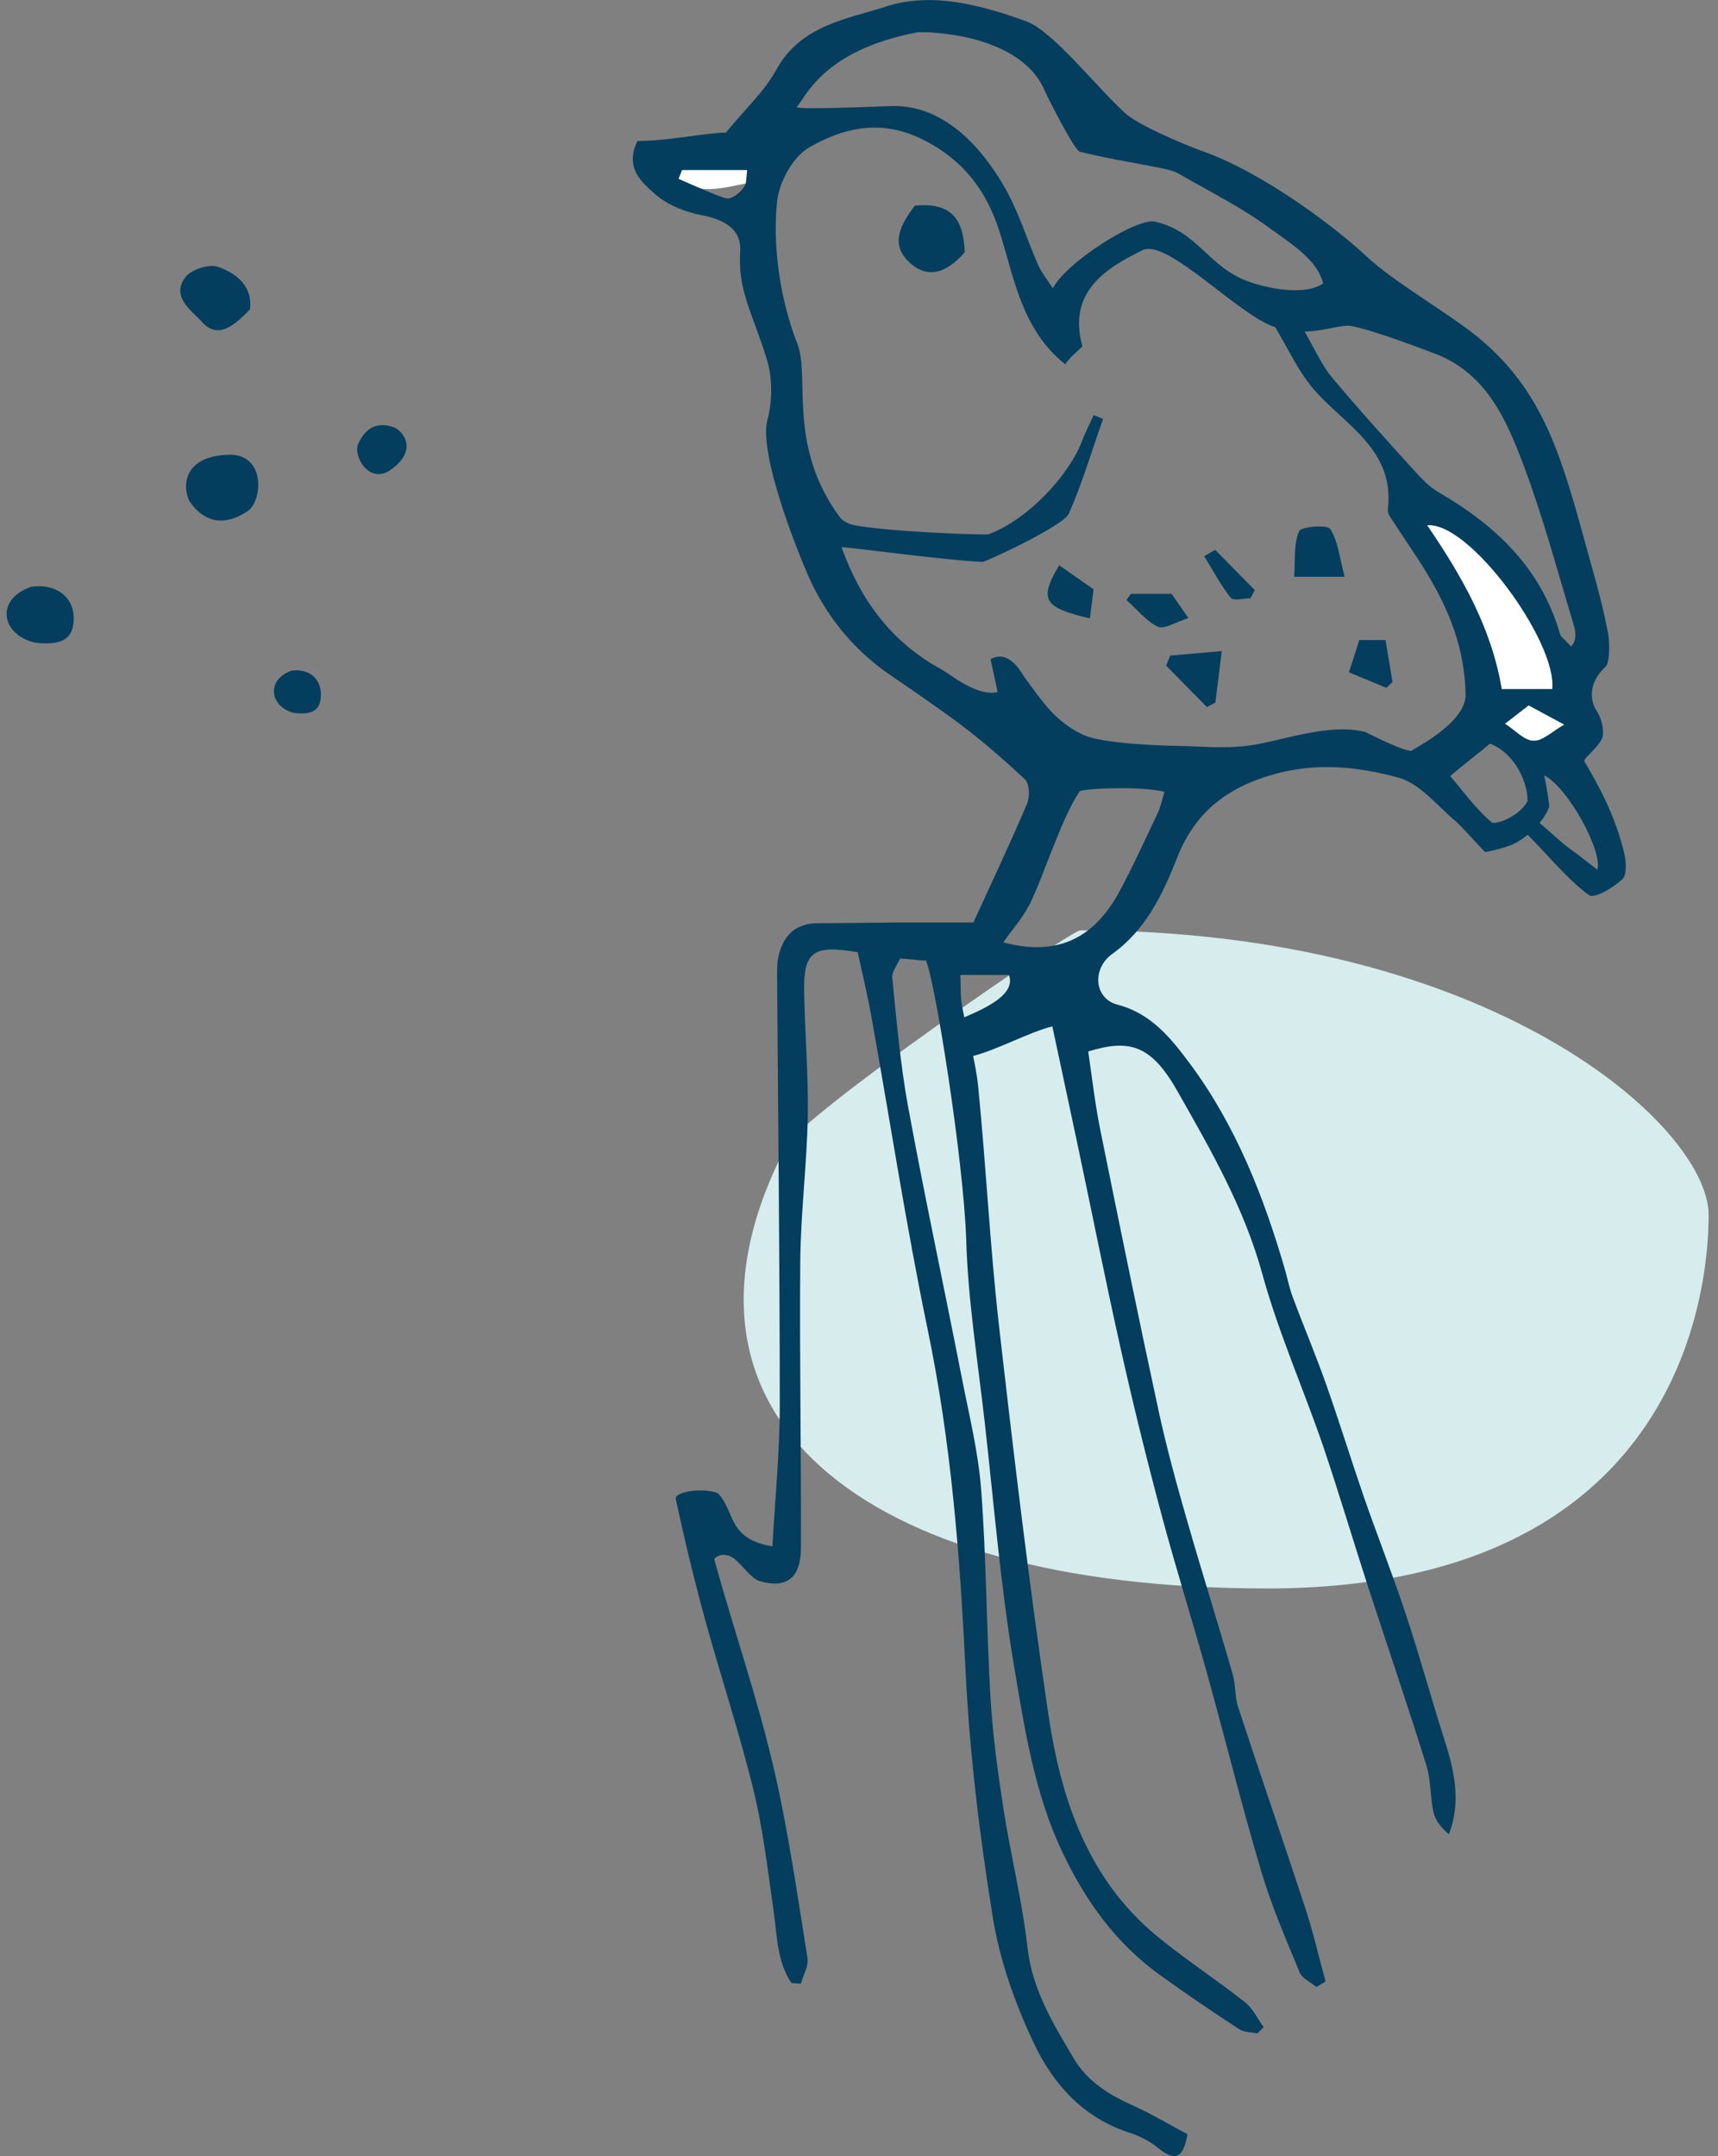 <svg width="283" height="355" viewBox="0 0 283 355" fill="none" xmlns="http://www.w3.org/2000/svg">
<rect x="0" y="0" width="283" height="355" fill="#808080" stroke="none"/>
<g clip-path="url(#clip0_201_1984)">
<path d="M281.46 200.079C281.46 213.006 276.373 261.547 208.707 261.547C141.013 261.547 106.836 232.422 129.464 188.776C132.159 183.606 176.344 153.188 177.967 153.188C245.661 153.188 281.46 185.448 281.46 200.079Z" fill="#D7EDED"/>
<path d="M41.175 50.907C41.643 47.139 38.948 44.966 35.841 43.921C34.357 43.426 31.415 44.416 30.48 45.709C28.143 48.954 31.635 51.182 33.284 53.024C35.924 55.94 38.591 53.629 41.203 50.907H41.175Z" fill="#043E5E"/>
<path d="M38.085 74.873C30.394 74.873 29.843 79.887 31.264 82.618C33.52 85.846 36.743 86.843 40.765 84.185C43.225 82.559 43.807 75.073 38.085 74.873Z" fill="#043E5E"/>
<path d="M64.068 77.548C68.545 74.632 66.969 71.505 65.109 70.453C62.576 69.43 60.322 70.071 58.986 73.143C58.169 75.023 60.661 79.601 64.068 77.548Z" fill="#043E5E"/>
<path d="M5.733 105.802C10.463 106.407 12.25 104.976 12.14 101.539C12.03 98.238 9.198 96.038 5.128 96.616C-0.968 98.755 0.321 104.564 5.733 105.802Z" fill="#043E5E"/>
<path d="M48.374 117.371C51.683 117.827 52.933 116.748 52.856 114.155C52.779 111.666 50.798 110.006 47.951 110.442C43.687 112.055 44.589 116.437 48.374 117.371Z" fill="#043E5E"/>
<path d="M235.101 86.495C240.903 94.966 245.714 103.491 247.391 113.475H255.723C256.602 105.774 242.03 85.752 235.101 86.495Z" fill="white"/>
<path d="M111.783 29.455C113.268 30.06 114.725 31.078 116.21 31.133C118.41 31.215 120.664 30.637 122.864 30.197C123.029 30.17 123.001 29.015 123.111 27.97H112.361C112.168 28.465 111.976 28.96 111.783 29.427V29.455Z" fill="white"/>
<path d="M257.675 119.305C256.245 116.995 253.99 116.61 251.818 116.142C250.938 116.83 249.811 117.71 247.914 119.167C249.673 120.295 251.131 121.973 252.643 121.973C254.183 122 257.207 121.368 257.702 119.305H257.675Z" fill="white"/>
<path d="M158.911 41.529C158.746 36.248 156.876 33.278 150.717 33.855C147.858 37.513 146.868 40.538 149.865 43.261C152.395 45.599 155.474 45.516 158.911 41.529Z" fill="#043E5E"/>
<path d="M105.157 23.212C110.106 23.212 116.375 21.837 119.565 21.837C123.552 17.024 125.806 15.209 127.979 11.303C132.02 4.125 139.582 3.135 145.961 1.073C153.522 -1.375 161.633 0.825 169.084 3.52C173.456 5.115 180.853 14.604 185.389 18.674C187.671 20.709 195.288 23.899 198.23 24.945C207.826 28.355 219.594 37.073 225.038 42.161C229.795 46.616 238.978 51.759 243.762 55.775C255.228 65.373 257.703 77.144 262.514 94.415C263.587 98.266 264.137 100.438 264.907 104.344C265.126 105.499 265.264 109.047 264.467 109.789C261.525 112.484 261.964 115.51 263.009 117.05C263.532 117.82 264.274 119.608 263.999 121.368C263.257 123.21 260.727 124.888 261.002 125.383C263.422 129.508 266.116 134.376 267.574 140.592C267.876 141.829 268.014 144.085 267.216 144.8C265.731 146.147 262.707 147.99 261.8 147.412C258.748 145.35 254.541 140.344 251.654 137.457C250.884 138.062 250.059 138.639 249.152 139.052C247.694 139.629 245.797 140.124 244.615 140.289C244.56 140.289 240.518 135.806 239.831 135.256C236.751 132.699 233.946 129.041 230.4 128.051C223.773 126.236 216.872 125.493 209.805 127.501C202.189 129.646 196.882 133.689 193.94 141.142C191.548 147.22 188.744 153.133 183.19 157.093C179.89 159.458 180.165 164.409 184.097 165.426C189.679 166.884 192.951 171.037 195.948 175.052C203.536 185.228 208.156 196.944 211.675 209.073C212.115 210.613 212.417 212.208 212.995 213.693C214.755 218.423 216.734 223.071 218.411 227.829C220.584 233.962 222.508 240.205 224.625 246.366C226.88 252.856 229.41 259.237 231.554 265.727C233.837 272.576 235.734 279.561 237.933 286.437C239.556 291.525 240.738 296.613 238.676 302.03C237.383 300.93 236.421 299.72 236.119 298.345C235.569 295.87 235.734 293.175 234.991 290.782C231.912 280.881 228.557 271.063 225.34 261.217C222.838 253.489 220.529 245.706 217.917 238.005C214.672 228.572 210.575 219.359 207.936 209.76C204.939 198.842 199.412 189.271 193.94 179.645C189.569 171.917 185.939 171.092 179.258 173.127C179.89 177.39 180.385 181.818 181.265 186.136C184.372 201.482 187.506 216.801 190.806 232.092C192.098 238.088 193.72 244.028 195.425 249.941C197.872 258.522 200.567 267.02 203.041 275.601C203.564 277.388 203.399 279.396 203.976 281.156C207.606 292.212 211.428 303.241 215.057 314.297C216.349 318.229 217.257 322.272 218.356 326.26C217.862 326.563 217.367 326.865 216.844 327.168C215.909 326.37 214.507 325.792 214.095 324.775C211.84 319.329 209.475 313.884 207.798 308.246C204.554 297.355 201.832 286.299 198.78 275.353C196.388 266.745 193.693 258.219 191.383 249.584C188.964 240.563 186.709 231.46 184.674 222.356C182.09 210.86 179.808 199.309 177.361 187.786C176.068 181.68 174.749 175.575 173.346 169.002C169.662 169.882 164.08 172.962 160.176 173.897C159.846 172.302 156.107 170.514 155.777 168.837C158.609 167.379 167.765 164.711 166.197 160.531H158.196C158.279 162.539 158.196 164.134 158.471 165.646C159.296 170.102 160.698 174.502 161.138 178.985C162.43 191.939 163.063 204.975 164.52 217.901C166.967 239.38 169.524 260.86 172.686 282.229C174.749 296.2 179.175 309.456 190.696 318.889C195.343 322.685 200.402 325.985 205.104 329.698C206.396 330.715 207.138 332.393 208.156 333.768C207.798 334.126 207.468 334.456 207.111 334.813C206.121 334.593 204.939 334.648 204.141 334.126C199.769 331.265 195.453 328.35 191.218 325.297C183.85 320.045 178.79 313.004 174.941 304.836C170.349 295.1 168.782 284.594 167.022 274.226C164.795 260.997 163.723 247.548 162.211 234.21C161.083 224.199 159.461 214.216 159.159 204.177C158.746 190.921 153.879 160.696 152.505 158.138C152.092 158.248 148.655 157.753 148.243 157.863C147.803 158.908 146.868 160.008 146.978 161.026C147.693 168.067 148.298 175.135 149.563 182.093C152.312 197.027 155.502 211.85 158.416 226.757C159.626 232.945 161.166 239.105 161.633 245.376C162.485 256.652 162.485 267.983 163.145 279.286C163.503 285.419 164.328 291.552 165.263 297.63C166.445 305.303 168.37 312.894 169.249 320.595C170.019 327.553 173.401 333.081 176.811 338.829C179.203 342.899 182.832 344.962 186.874 346.804C189.844 348.152 192.676 349.857 195.618 351.425C194.985 354.697 194.023 356.293 190.888 353.762C189.486 352.607 187.754 351.7 186.022 351.15C178.405 348.702 173.429 343.091 170.267 336.353C167.16 329.78 164.63 322.63 163.503 315.479C161.358 302.113 159.708 288.582 159.049 275.051C158.141 256.212 156.684 237.565 152.835 219.028C149.288 201.977 146.648 184.706 143.569 167.544C142.909 163.859 142.029 160.201 141.286 156.791C133.973 155.526 132.378 156.708 132.46 163.116C132.57 169.992 133.175 176.84 133.065 183.716C132.928 191.636 131.91 199.584 131.828 207.505C131.69 223.264 131.993 239.023 131.938 254.782C131.938 259.814 129.601 261.63 125.119 260.337C123.689 259.924 121.93 257.202 120.582 256.404C119.757 255.909 118.41 255.772 117.64 256.707C121.05 268.973 124.817 279.754 127.456 291.14C129.848 301.425 131.333 311.931 133.01 322.382C133.23 323.702 132.323 325.215 131.91 326.645C131.388 326.59 130.893 326.563 130.371 326.508C128.006 323.042 128.034 318.889 127.456 314.847C126.494 308.109 125.724 301.288 124.102 294.687C121.792 285.254 118.713 275.986 116.128 266.608C114.341 260.062 112.746 253.461 111.316 246.833C111.041 245.596 115.743 244.908 118.218 245.843C121.16 248.786 119.73 253.379 127.236 254.617C127.676 246.723 128.446 239.105 128.446 231.487C128.446 207.808 128.171 184.128 128.006 160.449C128.006 159.513 128.006 158.551 128.199 157.643C128.968 154.04 131.031 151.978 134.88 152.005C139.059 152.005 143.211 151.923 147.39 151.895C151.79 151.895 156.189 151.895 160.341 151.895C163.503 144.992 166.472 138.722 169.194 132.314C169.662 131.186 169.579 128.986 168.809 128.298C164.96 124.723 160.973 121.23 156.711 118.177C152.56 115.18 150.305 113.64 146.071 110.752C140.489 106.736 136.777 102.061 134 96.643C132.268 93.26 124.844 75.054 126.411 69.168C127.264 65.978 127.236 62.073 126.301 59.102C123.937 51.429 121.517 47.992 121.93 41.336C122.149 37.706 119.235 36.138 115.661 35.45C112.911 34.928 109.941 33.773 107.907 31.958C105.762 30.06 102.82 27.667 105.02 23.184L105.157 23.212ZM209.778 38.036C204.966 34.378 199.467 31.655 194.215 28.63C193.308 28.107 192.236 27.887 191.191 27.667C186.764 26.787 182.31 26.072 177.91 25C176.948 24.78 172.494 15.841 172.054 14.851C167.875 5.253 152.01 5.17 151.075 5.335C135.21 8.333 132.543 16.446 131.223 17.629C131.47 18.069 142.276 17.629 146.813 17.464C155.419 17.189 161.633 24.174 165.455 30.775C167.765 34.79 169.139 39.356 171.009 43.619C171.587 44.911 172.521 46.066 173.429 47.469C175.711 43.096 187.314 35.808 190.256 36.496C197.377 38.118 198.972 43.949 205.681 46.369C208.651 47.441 214.865 48.789 217.944 46.671C217.064 42.739 212.335 39.933 209.75 37.981L209.778 38.036ZM259.27 103.024C256.603 94.223 254.238 85.312 251.021 76.731C248.134 69.058 244.807 61.33 236.146 58.14C234.661 57.59 225.945 54.235 222.453 53.657C221.079 53.437 217.642 54.592 214.92 54.592C216.487 57.397 217.889 60.34 219.374 62.1C223.746 67.326 228.31 72.359 232.902 77.419C234.139 78.794 235.486 80.197 237.053 81.104C246.457 86.55 253.881 93.618 256.988 104.426C257.098 104.866 257.648 105.169 258.775 106.434C259.847 105.471 259.49 103.739 259.27 103.024ZM257.648 119.305C255.201 117.985 253.633 117.132 251.791 116.142C250.911 116.83 249.784 117.71 247.887 119.168C249.646 120.295 251.104 121.973 252.616 121.973C254.156 122 255.723 120.405 257.675 119.305H257.648ZM255.695 113.475C256.575 105.774 242.003 85.752 235.074 86.495C240.875 94.966 245.687 103.491 247.364 113.475H255.695ZM258.39 139.602C259.985 140.729 261.525 141.967 263.119 143.205C264.054 140.262 258.335 129.673 254.376 127.666C254.816 129.756 255.228 132.589 255.201 132.754C255.008 133.524 254.403 134.514 253.606 135.504C255.146 136.769 257.4 138.914 258.39 139.602ZM245.687 135.394C246.265 135.889 250.279 134.486 251.626 131.901C251.681 128.903 249.619 124.063 245.44 122.44C243.707 123.925 241.26 125.741 238.896 127.776C240.93 130.168 243.02 133.111 245.715 135.394H245.687ZM169.469 149.118C168.452 151.153 166.857 152.885 165.263 155.168C174.089 157.506 180.138 154.591 184.344 146.89C186.627 142.682 188.606 138.282 190.668 133.964C191.218 132.809 191.466 131.489 191.823 130.388C188.056 129.371 178.158 129.838 177.828 130.306C174.721 134.981 171.999 144.112 169.497 149.145L169.469 149.118ZM131.333 56.545C133.505 62.128 129.628 73.266 138.289 85.092C138.812 85.807 139.829 86.302 140.709 86.467C146.263 87.567 161.991 88.117 162.815 87.98C169.359 85.56 176.123 78.217 178.24 72.606C178.79 71.148 179.533 69.746 180.165 68.343C180.688 68.563 181.21 68.756 181.705 68.976C179.863 74.174 178.295 79.509 176.068 84.57C175.161 86.632 162.073 92.655 161.826 92.518C155.777 92.27 140.049 90.098 138.619 90.098C141.836 99.036 146.978 105.801 155.089 110.229C156.574 111.054 161.056 114.795 164.328 113.942C163.805 111.439 163.475 109.954 163.173 108.552C166.252 106.764 168.342 110.944 168.809 111.577C171.614 115.345 173.704 118.783 178.46 121.01C181.595 122.468 191.576 122.77 193.281 122.798C197.487 122.853 201.749 123.32 205.874 122.743C210.933 122.055 219.044 118.948 224.928 120.543C224.983 120.543 230.482 123.43 232.434 123.65C232.957 123.238 241.535 119.003 241.425 114.327C241.26 106.792 238.758 100.521 235.046 94.388C233.122 91.225 230.977 88.172 228.97 85.065C228.75 84.735 228.585 84.295 228.612 83.91C229.905 73.101 220.006 69.388 215.14 62.485C213.407 60.038 212.06 57.287 210.08 53.877C204.086 52.034 192.291 39.191 188.194 41.199C182.172 44.169 175.821 48.047 178.295 57.012C178.323 57.15 176.426 58.552 175.463 59.983C168.37 54.29 167.132 46.066 164.713 38.338C162.65 31.738 158.994 26.595 152.367 23.157C145.411 19.527 139.114 20.929 133.313 24.257C130.646 25.77 128.336 29.977 128.006 33.168C127.236 40.593 128.501 49.312 131.333 56.572V56.545ZM119.702 32.673C120.472 32.838 122.342 31.6 122.837 30.225C122.892 30.06 122.974 29.042 123.084 27.997H112.334C112.141 28.492 111.949 28.987 111.756 29.455C113.241 30.06 118.218 32.37 119.702 32.673Z" fill="#043E5E"/>
<path d="M213.187 94.966H221.49C220.665 91.913 220.445 89.162 219.126 87.1C218.658 86.357 214.341 86.687 213.984 87.485C213.077 89.603 213.379 92.243 213.187 94.966Z" fill="#043E5E"/>
<path d="M201.254 107.204C197.899 107.507 195.342 107.727 192.758 107.947C192.538 108.497 192.318 109.047 192.098 109.597C194.325 111.879 196.552 114.135 198.807 116.417C199.274 116.17 199.742 115.922 200.209 115.675C200.484 113.392 200.786 111.082 201.254 107.204Z" fill="#043E5E"/>
<path d="M180.138 97.028C178.048 95.571 176.261 94.333 174.474 93.068C171.119 98.761 171.862 100.026 179.533 101.814C179.725 100.328 179.918 98.871 180.138 97.028Z" fill="#043E5E"/>
<path d="M228.255 105.389H223.91C223.388 107.012 222.948 108.442 222.205 110.697C224.02 111.439 226.192 112.347 228.364 113.255C228.694 112.925 229.052 112.622 229.382 112.292C229.024 110.064 228.639 107.837 228.227 105.389H228.255Z" fill="#043E5E"/>
<path d="M195.756 101.759C194.381 99.778 193.694 98.788 192.979 97.771H186.297L185.555 98.788C187.26 100.301 188.772 102.254 190.724 103.189C191.769 103.684 193.639 102.419 195.728 101.786L195.756 101.759Z" fill="#043E5E"/>
<path d="M198.367 91.583C199.797 93.893 201.062 96.341 202.739 98.431C203.179 98.981 204.884 98.513 205.983 98.513C206.231 98.073 206.451 97.606 206.698 97.166C204.526 94.966 202.354 92.738 200.182 90.538C199.577 90.895 198.944 91.225 198.34 91.583H198.367Z" fill="#043E5E"/>
</g>
<defs>
<clipPath id="clip0_201_1984">
<rect width="283" height="355" fill="white" transform="matrix(-1 0 0 1 283 0)"/>
</clipPath>
</defs>
</svg>
